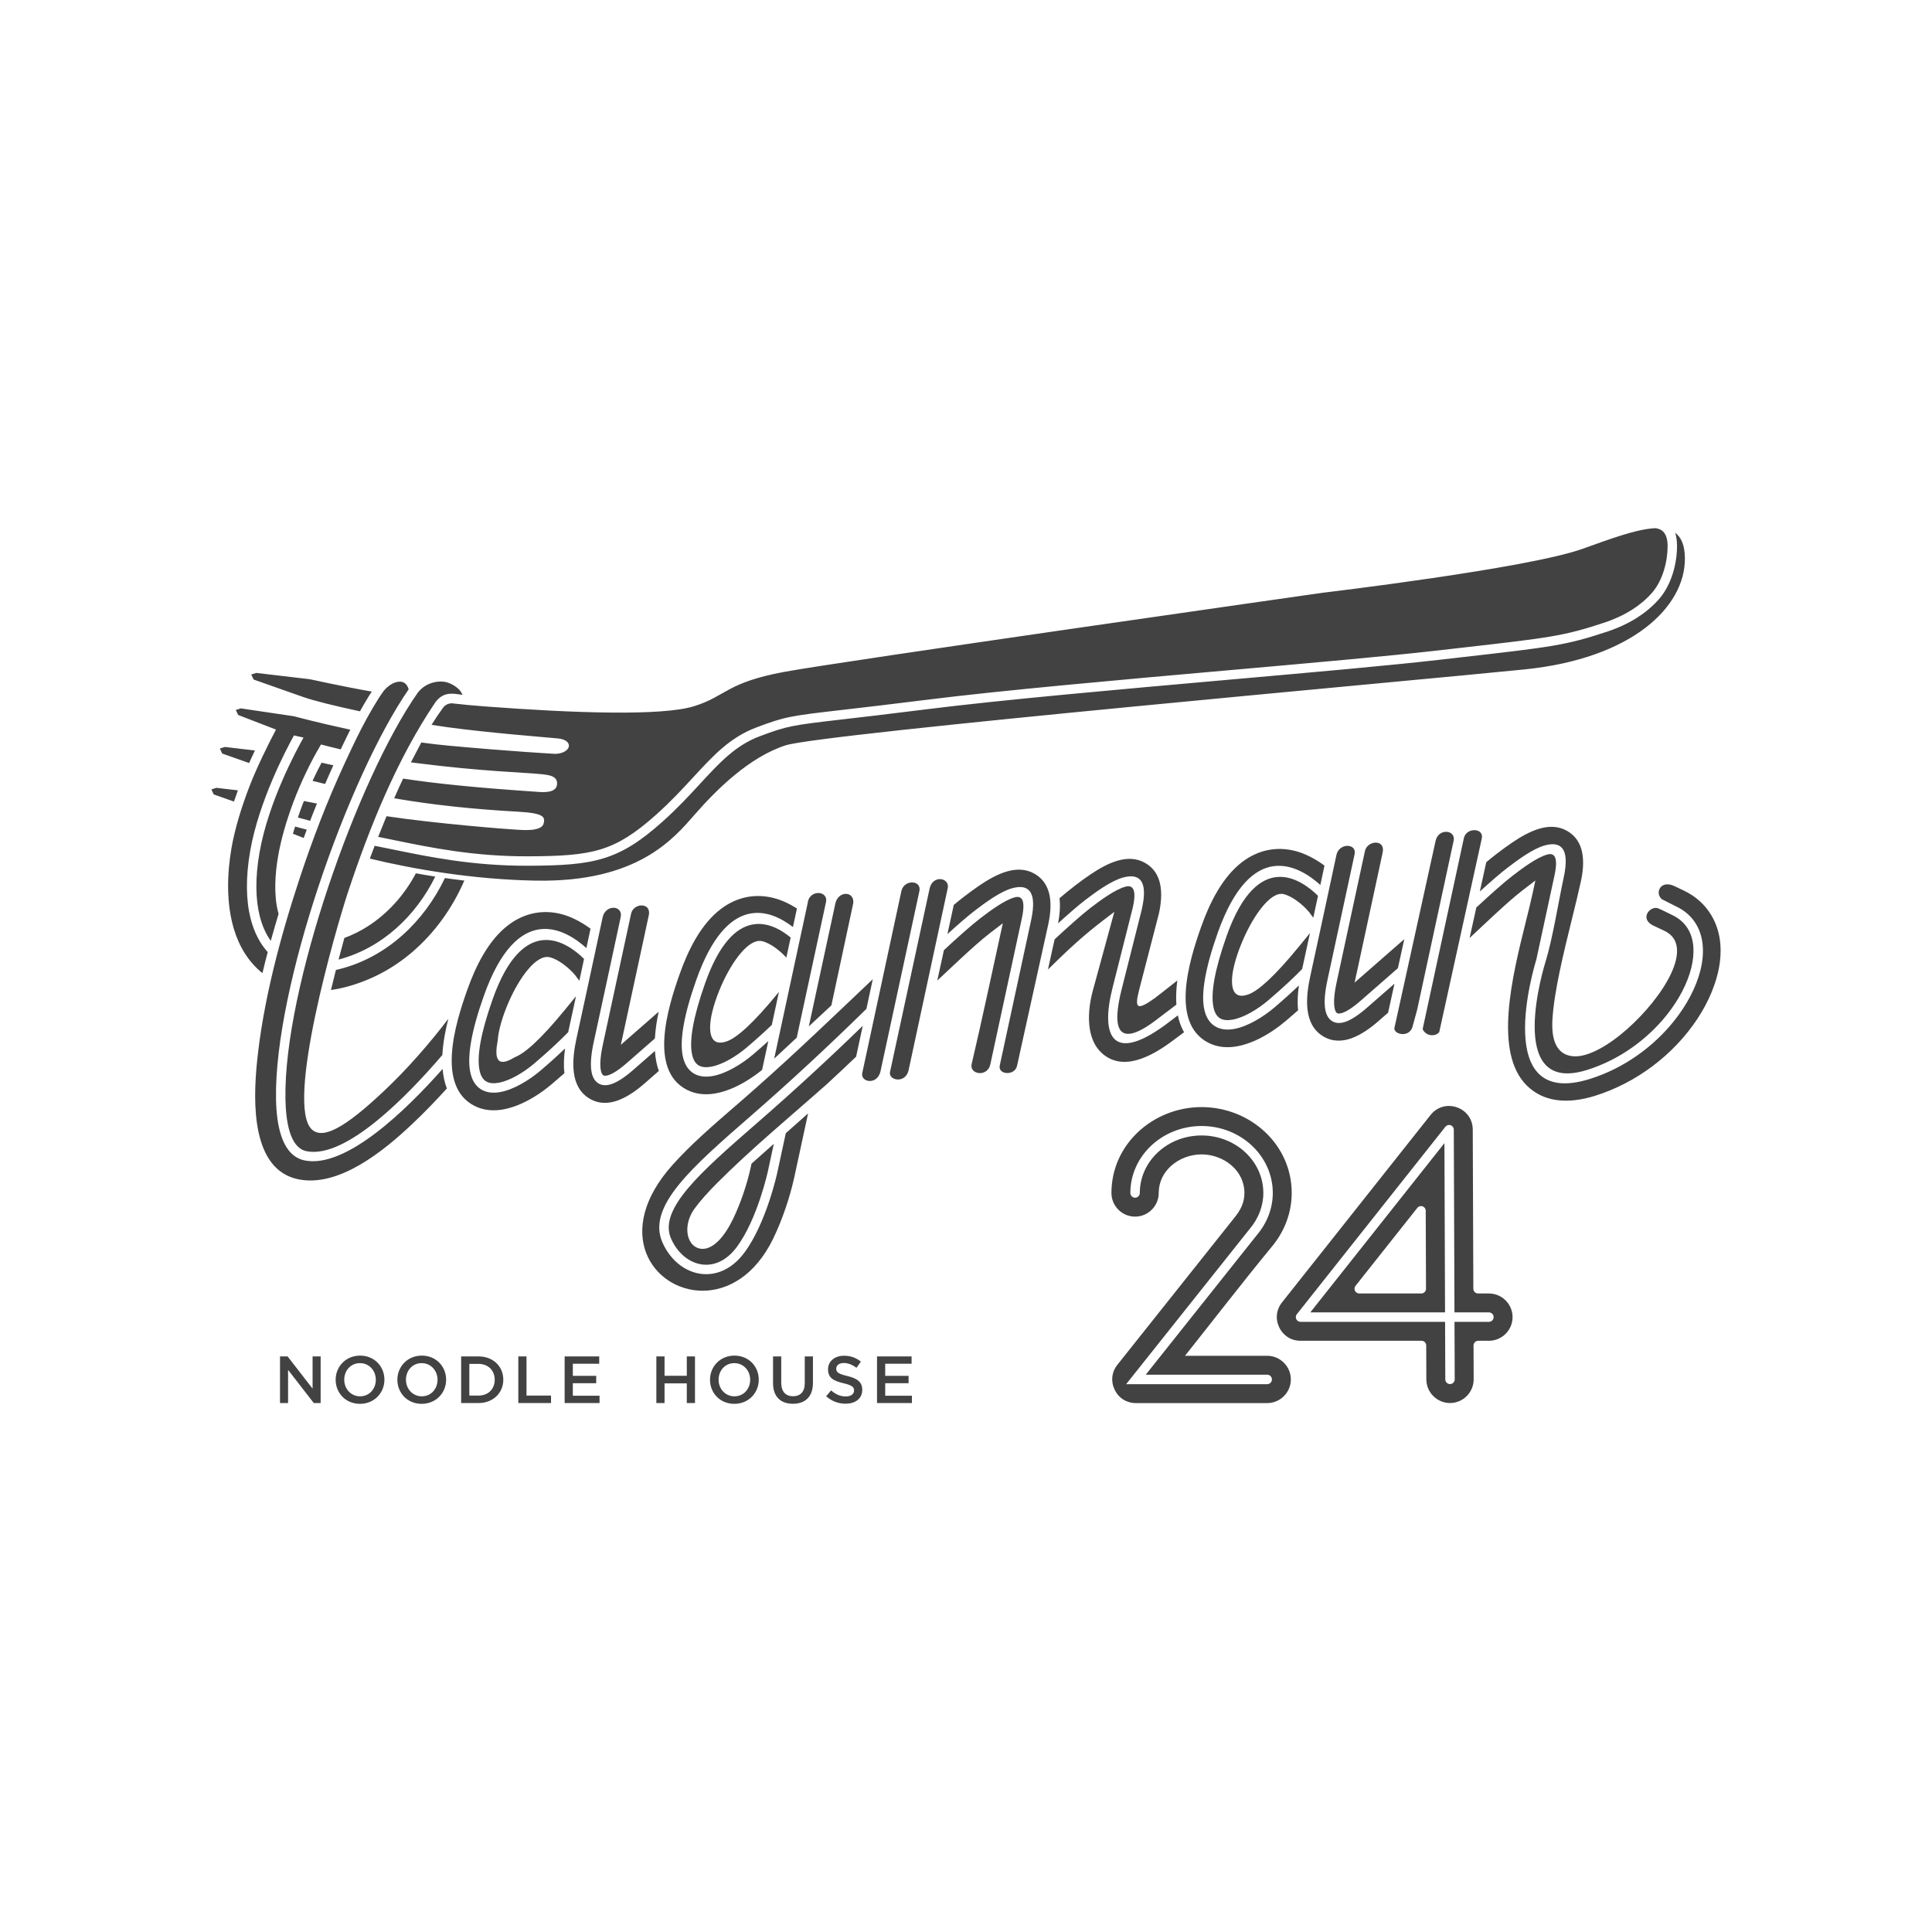 <?xml version="1.0" encoding="UTF-8"?> <!-- Creator: CorelDRAW 2017 --> <svg xmlns="http://www.w3.org/2000/svg" xmlns:xlink="http://www.w3.org/1999/xlink" xml:space="preserve" width="150mm" height="150mm" style="shape-rendering:geometricPrecision; text-rendering:geometricPrecision; image-rendering:optimizeQuality; fill-rule:evenodd; clip-rule:evenodd" viewBox="0 0 15000 15000"> <defs> <style type="text/css"> <![CDATA[ .fil0 {fill:#434242} .fil1 {fill:#434242;fill-rule:nonzero} ]]> </style> </defs> <g id="Слой_x0020_1">  <g id="_1295992000"> <path class="fil0" d="M9838.44 10526.31l-638.17 0c223.04,-280.3 444.11,-567.32 671.21,-843.58 50.43,-59.66 90.14,-127.01 117.03,-198.9 26.22,-70.12 40.33,-144.95 40.33,-221.54 0,-186.76 -78.58,-350.92 -202.74,-469.5 -128.87,-123.11 -306.8,-197.4 -497.12,-197.4 -190.32,0 -368.25,74.29 -497.12,197.4 -124.16,118.58 -202.74,282.74 -202.74,469.5 0,50.52 20.63,96.42 53.9,129.69 33.25,33.25 79.15,53.87 129.69,53.87 50.52,0 96.42,-20.62 129.69,-53.87 33.25,-33.27 53.88,-79.17 53.88,-129.69 0,-86.52 38.63,-159.4 97.56,-211.74 62.75,-55.75 148.87,-87.99 235.14,-87.99 86.29,0 172.4,32.24 235.16,87.99 58.9,52.34 97.54,125.22 97.54,211.74 0,38.43 -7.9,72.45 -21.81,104.28 -13.32,30.44 -32.01,58.21 -54.43,85.59l-909.62 1143.36c-22.58,28.38 -35.9,60.65 -39.61,93.81 -3.72,33.25 2.14,67.69 17.88,100.33 15.76,32.7 39.06,58.74 67.35,76.5 28.16,17.68 61.69,27.3 98.08,27.3l1018.92 0c50.54,0 96.43,-20.62 129.69,-53.89 33.27,-33.25 53.89,-79.15 53.89,-129.69 0,-50.53 -20.62,-96.42 -53.89,-129.68 -33.26,-33.27 -79.15,-53.89 -129.69,-53.89zm-136.11 -984.69c33.33,-39.23 60.33,-84 78.78,-132.42 17.64,-46.26 27.43,-95.82 27.43,-146.91 0,-123.02 -53.3,-234.44 -139.45,-315.08 -86.79,-81.24 -207.04,-131.52 -340.11,-131.52 -133.08,0 -253.32,50.28 -340.12,131.52 -86.14,80.66 -139.44,192.06 -139.44,315.08 0,20.27 -16.44,36.71 -36.71,36.71 -20.29,0 -36.73,-16.44 -36.73,-36.71 0,-143.91 62.29,-274.17 162.99,-368.44 100.04,-93.65 237.97,-151.59 390.01,-151.59 152.05,0 289.97,57.94 390.03,151.59 100.68,94.26 162.97,224.53 162.97,368.44 0,60.16 -11.52,118.53 -32.3,173 -21.47,56.28 -52.91,108.4 -91.82,154.1l-862.3 1083.77 942.88 0c20.27,0 36.71,16.45 36.71,36.72 0,20.29 -16.44,36.73 -36.71,36.73l-1094.95 0 957.01 -1202.86 1.83 -2.13z"></path> <path class="fil0" d="M10524.39 9983.14l478.99 -604.45c6.67,-8.92 17.32,-14.71 29.31,-14.71 20.2,0 36.58,16.37 36.58,36.56l2.2 601.85 0.17 3.4c0,20.27 -16.44,36.72 -36.72,36.72l-481.85 0 0 -0.16c-7.95,0 -15.94,-2.58 -22.67,-7.87 -15.84,-12.52 -18.53,-35.52 -6.01,-51.34zm769.98 726.23c0,20.18 -16.37,36.56 -36.56,36.56 -20.2,0 -36.58,-16.38 -36.58,-36.56l-1.63 -446.56 -1122.2 0 0 -0.16c-7.95,0 -15.95,-2.58 -22.67,-7.87 -15.84,-12.52 -18.53,-35.52 -6.01,-51.34l1152.65 -1454.52c6.66,-8.94 17.32,-14.72 29.32,-14.72 20.19,0 36.57,16.38 36.57,36.58l5.2 1418.6 267.49 0c20.27,0 36.71,16.44 36.71,36.71 0,20.27 -16.44,36.72 -36.71,36.72l-267.21 0 1.63 446.56zm-75.05 -519.99l-4.82 -1314.09 -1041.36 1314.09 1046.18 0zm340.63 -146.87l-84.43 0 0 -0.14c-20.19,0 -36.57,-16.38 -36.57,-36.58l-4.53 -1235.83c-0.15,-39.73 -12.27,-76.47 -33.74,-106.5 -21.43,-29.96 -52.25,-53.3 -89.82,-66.3 -37.7,-13.04 -76.45,-13.77 -111.85,-3.46 -35.26,10.27 -67.46,31.73 -92.29,63.04l-0.06 -0.04 -1153.22 1455.22c-22.47,28.36 -35.71,60.66 -39.39,93.93 -3.66,33.21 2.24,67.58 18.01,100.21 15.77,32.62 39.07,58.61 67.35,76.36 28.12,17.64 61.63,27.26 97.99,27.26l939.14 0 0 0.14c20.19,0 36.56,16.38 36.56,36.57l0.97 263.78c0.18,50.43 21.02,96.25 54.48,129.46 33.4,33.16 79.45,53.65 130.06,53.46 50.43,-0.18 96.25,-21.02 129.46,-54.47 33.16,-33.41 53.65,-79.46 53.46,-130.06l-0.95 -258.79 -0.16 -3.38c0,-20.27 16.45,-36.71 36.72,-36.71l82.81 0c50.54,0 96.44,-20.63 129.69,-53.9 33.27,-33.27 53.89,-79.16 53.89,-129.69 0,-50.54 -20.62,-96.44 -53.89,-129.69 -33.25,-33.27 -79.15,-53.89 -129.69,-53.89z"></path> <path class="fil1" d="M2173.97 10893.13l62.59 0 0 -257.56 199.63 257.56 53.26 0 0 -362.02 -62.58 0 0 250.3 -193.94 -250.3 -58.96 0 0 362.02zm620.83 6.19c111.19,0 189.8,-85.31 189.8,-187.2 0,-102.92 -77.58,-187.21 -188.76,-187.21 -111.19,0 -189.8,85.33 -189.8,187.21 0,102.92 77.56,187.2 188.76,187.2zm1.04 -58.43c-71.89,0 -123.1,-58.44 -123.1,-128.77 0,-71.38 50.17,-128.78 122.06,-128.78 71.88,0 123.08,58.45 123.08,128.78 0,71.37 -50.16,128.77 -122.04,128.77zm478.08 58.43c111.18,0 189.8,-85.31 189.8,-187.2 0,-102.92 -77.59,-187.21 -188.77,-187.21 -111.19,0 -189.8,85.33 -189.8,187.21 0,102.92 77.56,187.2 188.77,187.2zm1.03 -58.43c-71.89,0 -123.1,-58.44 -123.1,-128.77 0,-71.38 50.18,-128.78 122.07,-128.78 71.87,0 123.07,58.45 123.07,128.78 0,71.37 -50.15,128.77 -122.04,128.77zm305.34 52.24l134.98 0c113.77,0 192.38,-79.12 192.38,-181.01 0,-102.92 -78.61,-181.01 -192.38,-181.01l-134.98 0 0 362.02zm63.61 -57.93l0 -246.17 71.37 0c76.03,0 125.67,52.24 125.67,123.09 0,71.88 -49.64,123.08 -125.67,123.08l-71.37 0zm380.34 57.93l253.93 0 0 -57.93 -190.32 0 0 -304.09 -63.61 0 0 362.02zm359.65 0l270.99 0 0 -56.9 -207.38 0 0 -97.22 181.53 0 0 -56.89 -181.53 0 0 -94.12 204.8 0 0 -56.89 -268.41 0 0 362.02zm712.02 0l63.61 0 0 -152.57 172.73 0 0 152.57 63.62 0 0 -362.02 -63.62 0 0 150.5 -172.73 0 0 -150.5 -63.61 0 0 362.02zm605.31 6.19c111.19,0 189.8,-85.31 189.8,-187.2 0,-102.92 -77.58,-187.21 -188.77,-187.21 -111.19,0 -189.8,85.33 -189.8,187.21 0,102.92 77.57,187.2 188.77,187.2zm1.03 -58.43c-71.89,0 -123.09,-58.44 -123.09,-128.77 0,-71.38 50.17,-128.78 122.06,-128.78 71.87,0 123.08,58.45 123.08,128.78 0,71.37 -50.16,128.77 -122.05,128.77zm453.76 57.93c94.64,0 155.67,-54.31 155.67,-162.39l0 -205.32 -63.61 0 0 208.42c0,66.71 -34.64,100.84 -91.02,100.84 -56.88,0 -91.54,-36.19 -91.54,-103.42l0 -205.84 -63.61 0 0 208.42c0,104.98 60,159.29 154.11,159.29zm409.3 -0.53c76.03,0 129.29,-40.32 129.29,-108.08 0,-61.03 -39.82,-88.44 -116.35,-107.05 -69.31,-16.55 -85.86,-28.96 -85.86,-56.89 0,-24.83 21.72,-43.96 58.96,-43.96 33.1,0 65.67,12.94 98.27,37.24l34.13 -48.1c-36.72,-29.48 -78.62,-45.51 -131.37,-45.51 -71.88,0 -123.6,42.93 -123.6,104.99 0,67.74 43.45,90.5 120.51,108.6 67.23,16.03 81.7,30 81.7,55.85 0,28.44 -24.83,46.54 -64.12,46.54 -44.99,0 -79.65,-17.05 -114.3,-47.06l-38.27 45.51c43.44,38.79 95.67,57.92 151.01,57.92zm243.8 -5.16l271 0 0 -56.9 -207.38 0 0 -97.22 181.52 0 0 -56.89 -181.52 0 0 -94.12 204.79 0 0 -56.89 -268.41 0 0 362.02z"></path> <path class="fil0" d="M2607.92 7530.64c10.4,-2.26 20.89,-4.73 31.45,-7.41 366.95,-93.77 654.52,-369.59 815.01,-706.2 21.98,3.16 44.12,6.21 66.47,9.18 27.8,3.7 55.87,7.22 84.2,10.59 -91.8,212.25 -229.14,404.84 -404.49,555.12 -148.89,127.6 -325.25,222.65 -524.74,273.61 -35.2,8.98 -70.74,16.07 -106.37,21.07 12.63,-52.86 25.56,-105.07 38.47,-155.96zm8538.05 -1002.17l-320.77 1457.39c1.28,12.94 9.6,23.58 21.33,30.84 9.44,5.83 21.05,9.68 33.49,11.11 12.65,1.46 25.77,0.4 37.95,-3.58 21.85,-7.14 41.19,-24.49 49.34,-54.53l36.07 -132.68 282.67 -1309.55c18.38,-85.21 -118.23,-99.82 -140.08,1zm-100.65 1461.88c7.38,15.51 18.03,27.02 30.24,34.7 9.61,6.07 20.23,9.9 30.98,11.57 10.74,1.66 21.72,1.19 32.08,-1.38 14.14,-3.49 26.84,-11 35.65,-22.26l329.4 -1498.75c23.32,-87.04 -116.16,-93.36 -137.58,-9.92l-320.77 1486.04zm782.7 -1083.4l92.67 -70.77 -21 97.25c-13.93,64.59 -32.75,140.21 -53,221.62 -106.13,426.64 -253.13,1017.63 8.71,1274.33 64.99,63.71 141.51,97.58 222.54,110.22 98.07,15.34 203.49,-0.01 303.89,-31.17 160.21,-49.72 312.9,-129.1 448.71,-231.02 135.9,-101.99 254.94,-226.64 347.71,-366.77 84.12,-127.07 154.05,-282.64 174.56,-439.16 16.45,-125.55 0.94,-251.81 -65.21,-364.02 -25.01,-42.4 -55.89,-79.71 -91.57,-111.75 -36.77,-33.04 -78.7,-60.48 -124.56,-82.13l-78.84 -37.29c-3.9,-1.69 -22.59,-9.28 -45.32,-10.19 -63.28,-2.48 -93.12,69.29 -46.33,114.57 15.05,7.32 30.38,15.26 46.47,23.59 22.04,11.42 45.48,23.54 65.57,33.03 71.39,33.71 123.46,82.36 157.88,141.69 56.62,97.52 64.25,222.31 30.9,355.3 -32.31,128.9 -103.45,266.4 -205.7,393.98 -154.98,193.38 -382.34,364.89 -655.02,449.51 -767.29,238.14 -428.28,-878.72 -412.93,-928.22l140.78 -652.18c31.28,-144.9 -1.82,-177.56 -55.43,-163.03 -79.41,21.52 -191.75,104.96 -268.92,164.17 -70.94,54.43 -179.75,152.14 -282.53,247.55l-52.1 237.04 22.56 -21.48c51.26,-48.73 102.3,-96.61 153.02,-143.35l12.54 -11.57c73.33,-67.6 150.49,-138.75 229.95,-199.75zm-338.59 14.51c79.19,-72.04 155.83,-139.09 210.7,-181.19 81.98,-62.91 201.9,-151.69 294.43,-176.77 118.3,-32.07 196.85,14.21 146.07,249.38 -42.4,196.47 -85.27,473.07 -141.91,656.6 -0.92,2.98 -328.59,1039.86 320.84,838.28 257.66,-79.94 472.69,-242.27 619.46,-425.39 95.54,-119.22 161.82,-246.89 191.65,-365.86 28.79,-114.89 23.35,-220.69 -23.15,-300.82 -27.06,-46.61 -68.51,-85.11 -125.77,-112.14 -35.66,-16.83 -68.62,-34.51 -105.1,-50.16 -59.35,-27.33 -151.47,74.95 -45.04,130.57l91.71 43.29c120.9,57.11 119.35,186.53 49.21,335.01 -66.81,141.44 -198.67,303.42 -339.95,428.16 -144.44,127.55 -301.25,217.42 -413.99,210.68 -108.48,-6.49 -177.27,-88.73 -165.49,-285.74 13.1,-218.76 86.15,-515.12 151.45,-780.08 25.72,-104.35 50.24,-203.77 69.75,-293.56 15.88,-73.6 23.77,-153.52 9.32,-224.44 -13.68,-67.08 -48.05,-126.95 -116.3,-166.05 -68.39,-39.17 -141.95,-38.44 -213.27,-18.04 -75.41,21.56 -149.14,65 -212.78,107.91 -21.93,14.8 -42.71,29.53 -62.7,44.17 -20.71,15.19 -41.33,30.78 -61.9,46.56 -25.95,19.9 -51.75,40.83 -77.36,62.41l-49.88 227.22zm-586.66 370.32l-49.55 225.17 -288.31 251.97c-65.31,57.1 -115.34,88.31 -151.54,97.55 -15.49,3.96 -26.47,3.33 -33.27,-1.36 -7.85,-5.43 -13.66,-17.15 -17.52,-34.39 -10.14,-45.19 -4.07,-117.04 15.91,-208.4 31.88,-145.84 208.36,-965.78 218.37,-1012.33 16.48,-86.27 160.98,-97.73 138.16,8.57l-46.68 217.3c-47.7,222.1 -96.64,449.92 -147.72,684.78l-23.55 108.26 385.7 -337.12zm-385.52 -660.21c-34.08,159.06 -163.99,762.69 -210.47,975.26 -22.12,101.17 -28.17,183.61 -15.63,239.66 8,35.7 23.61,62.45 47.36,78.87 24.81,17.14 55.7,21.76 92.94,12.26 46.84,-11.96 107.03,-48.41 181.65,-113.62l213.63 -186.71 -49.56 225.16 -73.98 64.66c-60.71,53.07 -133.66,106.5 -210.57,134.04 -72.22,25.86 -148.55,28.35 -221.5,-16.4 -75.63,-46.38 -108.87,-120.83 -119.19,-202.63 -10.92,-86.63 3.37,-182.62 21.32,-264.69 56.59,-258.64 115.76,-534.18 175.43,-812.13l28.34 -131.95c25.26,-92.08 157.84,-83.96 140.23,-1.78zm-3518.83 286.4l-304.29 1415.35c-11.83,70.59 118.51,94.01 142.5,-17.74l301.26 -1395.66c20.61,-88.71 -119.54,-94.12 -139.47,-1.95zm-88.84 1407.42c-10.51,63.7 120.65,90.64 144.75,-16.38l304.51 -1416.53c12.98,-77.66 -113.77,-101.06 -140.29,1.46l-308.97 1431.45zm367.37 -711.88l51.62 -236.53c102.27,-94.91 210.27,-191.83 280.81,-245.95 77.16,-59.22 189.51,-142.64 268.91,-164.15 53.64,-14.56 86.72,18.11 55.43,163.01l-243.58 1128.44c-19.15,108.15 -163.03,85.29 -146.7,5.61 85.29,-363.04 161.88,-731.13 242.54,-1095.63l-93.16 71.15c-79.58,61.08 -156.85,132.34 -230.27,200.05l-12.21 11.25c-50.73,46.75 -101.77,94.62 -153.03,143.35l-20.36 19.4zm78.81 -360.94c16.49,-75.57 32.93,-151.09 49.28,-226.61 25.32,-21.28 50.8,-41.94 76.44,-61.61 20.55,-15.8 41.18,-31.4 61.87,-46.56 20,-14.66 40.81,-29.38 62.72,-44.17 63.61,-42.92 137.35,-86.35 212.78,-107.91 71.33,-20.4 144.9,-21.14 213.27,18.03 68.25,39.1 102.62,98.99 116.29,166.05 14.48,70.93 6.59,150.83 -9.31,224.43l0.11 0.03 -242.31 1097.74c-14.36,83.09 -152.45,74.64 -134.46,-0.95l243.01 -1125.64c50.75,-235.18 -27.78,-281.46 -146.09,-249.39 -92.53,25.09 -212.45,113.86 -294.43,176.79 -54.5,41.82 -130.53,108.28 -209.17,179.77zm-943.94 -243.08l-225.98 1046.77 -174.96 162.93c85.24,-393.99 175.91,-814.71 260.23,-1208.86 11.16,-106.61 166.32,-98.81 140.71,-0.84zm-132.05 959.3l206.07 -954.51c21.35,-98.78 148.08,-98.49 139.03,-2.93l-169.98 794.36 -175.12 163.08zm367.15 235.33c-74.53,71.03 -149.79,141.65 -225.63,211.73 -270.62,240.31 -593.81,507.76 -855.53,771.16 -68.95,69.4 -131.15,138.07 -173.75,197.49 -57.53,80.2 -66.77,168.52 -44.99,228.67 10.55,29.11 28.34,52.52 51.8,66.98 24.68,15.23 54.45,20.29 87.42,11.7 60.35,-15.72 134.15,-81.76 204.49,-226.38 28.91,-59.5 56.17,-126.94 79.72,-195.66 23.96,-70.07 44.17,-141.55 58.4,-207.44l6.03 -27.92 173.02 -153.66 -45.4 210.26c-0.23,1.07 -80.63,373.43 -241.72,590.42 -42.55,57.34 -90.05,95.41 -138.7,116.72 -44.03,19.3 -89.31,24.94 -132.85,18.85 -43.89,-6.15 -86.31,-24.25 -124.19,-52.36 -47.36,-35.17 -87.64,-85.92 -115.12,-148.62 -100.06,-228.39 232.14,-517.63 671.7,-900.36 276.82,-240.97 551.23,-493.12 816.83,-751.27l-51.53 239.69zm79.77 -371.11c-289.77,284.19 -587.65,561.3 -893.25,827.31 -462.66,402.84 -812.31,707.28 -690.62,984.99 32.72,74.71 81.24,135.57 138.61,178.17 47.69,35.39 101.56,58.25 157.77,66.12 56.53,7.93 115.21,0.65 172.14,-24.28 59.95,-26.27 117.64,-72.06 168.25,-140.24 170.84,-230.16 254.38,-617.14 254.62,-618.24l66.56 -308.52 173.06 -153.68 -105.95 490.88c-17.22,79.7 -41.15,164.56 -69.68,247.75 -28.22,82.29 -60.76,162.5 -95.52,234.03 -138.9,285.81 -351.33,403.44 -546.31,403.94 -97.42,0.24 -190.68,-28.65 -268.16,-80.28 -77.03,-51.34 -138.34,-125.24 -172.34,-215.33 -67.4,-178.57 -27.72,-421.8 207,-682.7 141.74,-157.56 310.88,-304.04 473.85,-445.16l73.74 -63.87c25.66,-22.34 59.94,-52.49 102.29,-89.92 306.74,-270.99 605.22,-558.67 903.45,-841.27l-49.51 230.3zm-679.01 -132.06l-7.19 8.83c-192.26,235.79 -317.62,345.11 -393.5,373.63 -102.85,38.65 -139.57,-22.2 -132.75,-130.66 4.98,-79.51 38.54,-191.49 85.61,-299.06 83.71,-191.32 215.03,-370.3 317.05,-346.48 33.32,7.81 69.71,27.45 103.38,51.7 32.07,23.09 62.24,50.7 84.87,75.97l33.65 -155.89c-146.48,-121.49 -446.1,-261.85 -664.31,354.99 -95.27,269.31 -120.77,440.31 -103.39,541.83 8.52,49.73 27.28,79.99 52.5,95.37 25.67,15.67 60.28,17.78 99.15,10.48 88.69,-16.7 194.28,-80.65 276.45,-150.48 78.62,-66.83 142.53,-125.25 193.1,-173.77l55.38 -256.46zm-82.46 381.9c-35.27,32.11 -74.77,66.94 -118.68,104.27 -90.25,76.7 -208.26,147.32 -310.3,166.51 -56.01,10.54 -108.21,6.08 -150.81,-19.91 -43.05,-26.27 -74.15,-72.8 -86.6,-145.58 -19.34,-112.82 6.68,-296.27 106.53,-578.54 239.55,-677.19 571.59,-550.94 751.04,-412.03l31.11 -144.12c-56.66,-36.07 -116.74,-64.29 -175.74,-80.04 -73.38,-19.57 -146.02,-21.9 -215.42,-8.02 -70.12,14.03 -137.14,44.73 -198.43,91 -78.26,59.06 -141.9,139.03 -194.14,227.05 -53.07,89.5 -94.43,187.37 -127.36,280.48 -45.16,127.66 -107.47,317.66 -118.14,494.71 -10.16,168.63 26.89,326.1 174.17,402.18 70.63,36.48 147.57,41.72 223.56,28.22 99.56,-17.69 197.67,-67.3 279.27,-122.05 16.74,-11.22 33.77,-23.4 51.03,-36.47 10.39,-7.85 20.6,-15.87 30.61,-24l48.3 -223.66zm-851.2 -227.77l-293.86 256.86 23.55 -108.28c51.44,-236.39 100.79,-466.24 148.87,-690.15l46.1 -214.54c12.95,-94.5 -120.11,-88.01 -138.72,-5.95 -10.02,46.56 -186.48,866.5 -218.37,1012.34 -19.98,91.36 -26.03,163.2 -15.91,208.38 3.86,17.24 9.67,28.98 17.53,34.4 6.78,4.69 17.77,5.31 33.27,1.37 36.21,-9.24 86.21,-40.47 151.53,-97.55l216.67 -189.39 0.46 -8.24c4,-66.31 14.67,-133.83 28.88,-199.25zm-29.09 304.48l-168.73 147.47c-74.61,65.22 -134.8,101.67 -181.67,113.62 -37.23,9.5 -68.1,4.87 -92.92,-12.26 -23.75,-16.41 -39.36,-43.16 -47.36,-78.88 -12.55,-56.04 -6.49,-138.48 15.63,-239.64 49.92,-228.29 189,-875.3 209.48,-970.64 17.76,-89.46 -112.61,-99.9 -139.23,-2.86l-28.38 132.14c-59.67,277.87 -118.83,553.29 -175.41,811.95 -17.95,82.06 -32.24,178.05 -21.32,264.67 10.33,81.81 43.57,156.26 119.2,202.64 72.94,44.77 149.28,42.28 221.5,16.4 76.89,-27.53 149.86,-80.97 210.56,-134.03l108.86 -95.14c-17.34,-48.34 -26.78,-100.79 -30.21,-155.44zm-612.82 -424.95l-81.37 99.78c-192.26,235.81 -317.62,345.12 -393.52,373.65 -145.23,89.53 -158.21,1.52 -132.74,-130.68 4.98,-79.5 38.54,-191.49 85.61,-299.04 83.71,-191.33 215.05,-370.29 317.07,-346.47 33.3,7.78 69.69,27.44 103.37,51.68 38.81,27.94 74.85,62.54 98.08,91.55 8.21,12.4 18.6,25.84 29.46,39.29l36.47 -169.4c-119.31,-118.59 -465.56,-376.84 -709.81,313.64 -95.27,269.29 -120.76,440.3 -103.37,541.8 8.52,49.75 27.25,80.01 52.48,95.4 25.68,15.67 60.27,17.78 99.17,10.45 88.67,-16.68 194.26,-80.62 276.42,-150.44 119.98,-101.98 205.72,-184.37 261.99,-241.89 20.47,-93.74 40.67,-186.73 60.69,-279.32zm112.84 -524.16c-6.93,-5.09 -13.93,-10.1 -20.98,-14.98 -64.15,-44.37 -133.76,-79.25 -201.96,-97.45 -73.38,-19.56 -146.02,-21.9 -215.42,-8.01 -70.12,14.05 -137.12,44.73 -198.43,91.01 -78.26,59.06 -141.9,139.03 -194.12,227.04 -53.09,89.51 -94.45,187.37 -127.38,280.48 -45.15,127.67 -107.46,317.66 -118.14,494.72 -10.15,168.62 26.89,326.11 174.17,402.18 70.63,36.48 147.56,41.73 223.56,28.22 99.58,-17.7 197.69,-67.31 279.29,-122.06 16.71,-11.21 33.76,-23.41 51.01,-36.47 16.83,-12.72 33.17,-25.82 48.96,-39.24 31.1,-26.43 63.69,-54.47 96.7,-83.65 -7.71,-63.2 -3.96,-129.09 4.92,-191.53 -50.75,48.5 -113.83,106 -190.35,171.05 -90.26,76.7 -208.26,147.3 -310.29,166.51 -56.02,10.53 -108.21,6.05 -150.81,-19.93 -43.04,-26.26 -74.15,-72.79 -86.61,-145.58 -19.32,-112.83 6.68,-296.25 106.54,-578.52 261.87,-740.35 634.34,-520.44 797.05,-373.53l27.36 -127.4 4.93 -22.86zm5585.7 33.61l-81.76 100.29c-192.07,235.57 -316.74,345.26 -391.82,374.4 -102.41,39.73 -138.39,-20.05 -130.99,-127.91 5.37,-78.29 38.93,-189.02 85.5,-296.07 84.05,-193.15 215.77,-375.84 313.72,-352.96 33.3,7.77 69.67,27.43 103.36,51.68 38.82,27.94 74.86,62.54 98.08,91.54 8.26,12.5 18.77,26.04 29.7,39.59l36.49 -169.47c-119.1,-118.49 -465.66,-377.49 -710.06,313.42 -95.25,269.3 -120.75,440.3 -103.37,541.82 8.51,49.73 27.25,79.99 52.47,95.37 25.69,15.67 60.29,17.78 99.18,10.48 88.67,-16.69 194.26,-80.63 276.43,-150.48 120.24,-102.2 206.1,-184.73 262.36,-242.27 20.49,-93.78 40.68,-186.81 60.71,-279.43zm112.68 -523.48c-7,-5.17 -14.07,-10.22 -21.23,-15.17 -64.12,-44.34 -133.75,-79.22 -201.93,-97.42 -73.39,-19.56 -146.03,-21.92 -215.43,-8.01 -70.12,14.02 -137.11,44.71 -198.42,90.99 -78.26,59.07 -141.91,139.03 -194.14,227.05 -53.11,89.5 -94.45,187.37 -127.39,280.48 -45.15,127.67 -107.46,317.67 -118.13,494.71 -10.16,168.63 26.9,326.11 174.16,402.18 70.66,36.48 147.57,41.72 223.57,28.23 99.57,-17.7 197.69,-67.31 279.28,-122.05 16.73,-11.23 33.75,-23.39 51.02,-36.47 16.81,-12.72 33.16,-25.84 48.96,-39.25 30.51,-25.93 62.46,-53.43 94.84,-82.01 -7.13,-63.85 -2.76,-130.26 6.54,-192.96 -50.7,48.47 -113.72,105.89 -190.12,170.82 -90.25,76.71 -208.24,147.32 -310.27,166.52 -56.03,10.55 -108.22,6.08 -150.81,-19.92 -43.05,-26.27 -74.15,-72.8 -86.62,-145.58 -19.32,-112.83 6.68,-296.25 106.53,-578.54 262.01,-740.67 634.69,-520.22 797.29,-373.3l25.95 -120.77 6.35 -29.53zm-1149.64 1079.3c-40.56,30.87 -85.01,64.54 -133.74,101.22 -342,269.75 -362.72,62.46 -292.66,-215.49l157.23 -623.56c54.12,-234.85 -24.65,-281.22 -143.99,-249.33 -92.96,24.84 -214.38,113.36 -296.39,176.28 -54.45,41.8 -130.41,108.21 -209.03,179.68 12.19,-63.32 18.28,-130.65 11.04,-195.12 79.08,-67.15 159.21,-129.78 239.15,-183.72 63.62,-42.91 137.35,-86.35 212.78,-107.91 71.32,-20.39 144.89,-21.14 213.26,18.04 68.26,39.09 102.63,98.98 116.31,166.05 14.45,70.92 6.56,150.82 -9.27,224.44 -50.97,196.76 -101.95,393.56 -152.91,590.28 -40.02,154.54 -17.93,168.24 127.58,63.25 0.9,-0.44 -78.44,60.05 -77.69,59.29 78.91,-59.41 162.07,-124.86 245.52,-190.73l-0.16 1.21 -0.16 1.18 -0.15 1.2 -0.15 1.2 -0.29 2.38 -0.16 1.2 -0.14 1.21 -0.16 1.18 -0.13 1.2 -0.13 1.2 -0.23 1.69 -0.07 0.69 -0.14 1.2 -0.14 1.2 -0.12 1.18 -0.14 1.21 -0.14 1.19 -0.13 1.2 -0.12 0.94 0 0.25 -0.14 1.2 -0.13 1.2 -0.12 1.18 -0.14 1.21 -0.12 1.19 -0.12 1.19 -0.13 1.2 -0.01 0.18 -0.11 1.01 -0.12 1.19 -0.11 1.2 -0.13 1.2 -0.11 1.18 -0.12 1.2 -0.11 1.19 -0.05 0.63 -0.07 0.56 -0.11 1.21 -0.1 1.18 -0.11 1.2 -0.11 1.18 -0.11 1.21 -0.11 1.18 -0.09 1.08 0 0.12 -0.1 1.18 -0.11 1.2 -0.09 1.19 -0.1 1.19 -0.2 2.39 -0.09 1.19 -0.01 0.32 -0.09 0.87 -0.42 5.95 -0.09 1.19 -0.05 0.76 -0.03 0.42 -0.08 1.19 -0.46 7.14 -0.11 1.77 -0.09 1.75 -0.11 1.76 -0.09 1.76 -0.1 1.77 0 0.33 -0.09 1.42 -0.07 1.76 -0.09 1.75 -0.08 1.77 -0.07 1.75 -0.04 0.67 -0.03 1.09 -0.07 1.75 -0.07 1.76 -0.06 1.75 -0.06 1.75 -0.03 0.99 -0.03 0.77 -0.05 1.75 -0.04 1.75 -0.05 1.74 -0.05 1.76 -0.02 1.3 -0.02 0.43 -0.03 1.76 -0.04 1.73 -0.03 1.76 -0.02 1.74 -0.02 1.64 0 0.11 0 0.06 -0.05 5.15 -0.02 1.74 0 1.74 0 0.23 0 1.5 0 1.74 0.02 3.46 0.02 1.74 0 0.55 0.01 1.19 0.02 1.72 0.03 1.72 0.01 1.74 0.03 1.72 0.02 0.88 0.03 0.85 0.04 1.72 0.04 1.72 0.05 1.72 0.04 1.73 0.03 1.2 0.02 0.52 0.06 1.73 0.06 1.7 0.14 3.44 0.06 1.51 0 0.21 0.25 5.13 0.09 1.71 0.07 1.7 0.02 0.11 0.09 1.61 0.1 1.68 0.11 1.71 0.1 1.71 0.11 1.69 0.02 0.43 0.09 1.27 0.12 1.7zm59.38 214.4c-24.16,17.72 -52.69,38.84 -88.96,66.16l-0.15 0c-79.18,59.63 -178.22,122.82 -278.21,150.15 -94.44,25.81 -190.82,19.27 -272.27,-55.38 -52.38,-47.98 -80.25,-113.63 -91.96,-184.79 -15.49,-94.2 -2.77,-198.08 19.6,-285.55l-0.13 -0.03 170.62 -625.09 -85.97 65.55c-169.75,129.44 -293.11,248.11 -429.44,382.14l51.69 -234.33c102.27,-94.9 210.22,-191.77 280.72,-245.86 77.1,-59.18 190.56,-142.21 270.85,-163.66 53.91,-14.42 88.36,20.22 55.19,164.2l-157.41 623.74c-94.28,373.69 -0.17,584.31 406.89,288.08 35.84,-26.99 69.42,-52.37 100.88,-76.26l0.46 2.2 0.92 4.23 0.03 0.14 0.27 1.21 0.21 0.97 1 4.34 0.51 2.17 0.19 0.77 0.33 1.4 0.54 2.16 0.53 2.16 0.55 2.16 0.07 0.3 0.5 1.83 0.55 2.14 0.58 2.15 0.05 0.14 0.54 1.98 0.58 2.14 0.6 2.12 0.61 2.13 0.46 1.57 0.16 0.53 0.63 2.12 1.11 3.6 0.19 0.61 0.33 1.13 0.31 0.98 2.04 6.26 0.23 0.69 0.45 1.38 0.71 2.07 0.71 2.07 0.72 2.07 0.09 0.28 0.63 1.77 0.76 2.06 0.74 2.05 0.7 1.91 0.07 0.13 0.77 2.05 1.61 4.17 1.02 2.58 2.63 6.42 0.4 0.95 2.56 5.98 0.28 0.63 0.6 1.35 0.9 1.97 1.79 3.94 0.11 0.23 0.82 1.72 1.86 3.91 0.86 1.77 0.09 0.16 0.96 1.95 0.96 1.92 1.44 2.83 0.24 0.48 0.29 0.54 1 1.91 2.03 3.81 0.53 0.96 0.5 0.95 1.04 1.87 2.11 3.76zm-5947.83 182.58c-90.57,102.2 -168.7,183.38 -262.85,272.43 -308.85,292.13 -475.13,376.9 -560.05,300.79 -210.48,-188.64 184.57,-1557.14 279.41,-1843.39 166.46,-502.53 381.95,-1037.21 679.65,-1475.92 60.6,-79.52 127.71,-68.8 205.69,-56.33 1.7,0.25 2.75,-0.25 3.19,-1.37 -5.53,-11.77 -11.82,-22.56 -18.98,-32.29 -22.82,-25.21 -64.81,-56.98 -119.57,-67.33 -78.7,-10.58 -161.83,21.93 -209.28,86.23 -466.37,666.06 -1041.5,2298.25 -1026.28,3151.81 3.47,193.9 38.86,332.31 114.94,385.58 14.33,10.01 30.36,16.99 48.1,20.62 307.33,63.03 789.95,-436.72 1055.54,-747.08l0.63 -11.66c5.44,-90.22 23.28,-182.72 45.52,-269.1 -72.37,95.68 -152.28,192.93 -235.66,287.01zm191.05 102.48c-284.23,321.02 -751.89,775.67 -1071.7,710.07 -27.71,-5.68 -52.82,-16.63 -75.37,-32.4 -97.34,-68.16 -142.3,-227 -146.18,-444.38 -15.38,-863.23 556.99,-2494.87 1030.07,-3181.17 -6.8,-21.52 -16.72,-36.54 -28.59,-45.98 -7.95,-6.31 -17.14,-10.22 -27.02,-11.98 -11.16,-1.98 -23.17,-1.44 -35.43,1.28 -36.25,8.06 -74.61,33.95 -104.02,70.96 -48.48,64.76 -122.73,194.61 -173.48,293.58 -50.71,98.93 -99.16,203.2 -135.34,281.7 -65.33,141.73 -125.99,285.71 -182.4,430.81 -56.15,144.51 -108.75,291.92 -158.09,440.85 -75.38,227.56 -147.35,469.01 -206.05,712.21 -58.78,243.49 -104.63,489.76 -127.93,727.09 -14.78,150.61 -26.51,362.17 13.99,544.52 38.73,174.32 126.02,322.27 307.2,359.44 156.61,32.12 321.46,-22.35 474.32,-110.29 156.68,-90.15 300.72,-215.4 411.77,-320.43 89.52,-84.67 179.86,-177.59 267.46,-274.55 -18.24,-46.92 -28.72,-97.97 -33.21,-151.33zm-1446.59 -3074.79l413.23 48.57c14.57,1.71 205.2,46.76 483.49,96.38l-0.35 0.55 -1 1.53 -1.35 2.07 -0.46 0.71 -0.91 1.4 -1.37 2.1 -0.55 0.86 -0.82 1.27 -1.38 2.15 -0.65 1.02 -0.72 1.14 -1.4 2.16 -0.74 1.19 -0.65 1 -1.39 2.2 -0.85 1.35 -0.53 0.87 -1.42 2.23 -0.94 1.5 -0.46 0.73 -1.41 2.26 -1.05 1.67 -0.37 0.59 -1.42 2.27 -1.14 1.85 -0.27 0.43 -1.42 2.31 -1.26 2.02 -0.17 0.28 -1.43 2.33 -1.35 2.19 -0.08 0.13 -1.43 2.33 -1.45 2.35 -0.01 0.05 -1.41 2.32 -1.45 2.37 -0.11 0.21 -1.32 2.18 -1.45 2.38 -0.23 0.37 -1.21 2.03 -1.46 2.4 -0.31 0.54 -1.14 1.87 -1.44 2.44 -0.42 0.7 -1.04 1.73 -1.45 2.44 -0.53 0.88 -0.93 1.57 -1.45 2.45 -0.62 1.04 -0.84 1.41 -1.46 2.48 -0.71 1.21 -0.74 1.26 -1.46 2.49 -0.81 1.39 -0.65 1.1 -1.46 2.49 -0.91 1.57 -0.54 0.92 -1.46 2.51 -1.01 1.75 -0.44 0.75 -1.47 2.51 -1.11 1.94 -0.35 0.58 -1.44 2.53 -1.22 2.1 -0.25 0.42 -1.44 2.52 -1.33 2.29 -0.13 0.25 -1.45 2.54 -1.42 2.45 -0.04 0.09 -1.45 2.53 -1.44 2.56 -0.07 0.09 -1.37 2.44 -1.46 2.56 -0.15 0.27 -1.29 2.28 -1.45 2.55 -0.25 0.45 -1.17 2.11 -1.46 2.55 -0.33 0.61 -1.09 1.94 -1.44 2.55 -0.44 0.81 -0.98 1.75 -1.44 2.55c-189.07,-40.49 -357.63,-81.89 -442.92,-111.96l-383.05 -135.04 -17.97 -38.93 38.81 -12.18zm173.23 1870.49l0 0.02c-19.52,65.01 -40.31,136.35 -60.66,209.79 -37.16,-51.81 -65.94,-115.26 -85.01,-189.92 -33.59,-131.56 -36.87,-296.95 -2.8,-493.67 68.71,-396.74 290.95,-803.67 342.03,-894.77l-74.36 -16.69c-65.64,119.89 -273.5,515.35 -339.96,899.13 -35.9,207.28 -32.09,382.96 3.96,524.05 26.99,105.75 72.2,192.51 132.51,259.03 -14.44,54.84 -28.61,109.81 -41.11,163.44 -111.63,-89.84 -181.6,-209.96 -221.62,-342.95 -60.01,-199.4 -53.29,-427.95 -18.52,-628.83 25.66,-148.18 77.32,-317.78 141.95,-484.44 53.06,-136.83 140.07,-315.37 203.45,-434.87l-69.6 -26.85 -224.42 -86.56 -17.97 -38.93 38.81 -12.19 413.23 61.3c0,0 183.77,49.82 436.74,104.13l-1.23 2.47 -2.48 4.97 -0.82 1.62 -0.41 0.86 -1.24 2.48 -0.75 1.45 -0.49 1.02 -8.55 17.28 -0.45 0.87 -0.76 1.58 -2.42 4.91 -1.19 2.45 -0.32 0.59 -2.09 4.31 -0.22 0.45 -0.98 2 -1.2 2.43 -0.15 0.3 -1.03 2.14 -4.74 9.72 -1.13 2.3 -0.05 0.14 -1.17 2.4 -1.04 2.16 -0.13 0.26 -1.17 2.42 -0.98 2 -0.19 0.41 -1.16 2.4 -0.9 1.84 -0.26 0.56 -1.16 2.4 -0.82 1.71 -0.33 0.69 -1.15 2.38 -1.15 2.39 -1.14 2.38 -0.69 1.42 -0.47 0.97 -1.14 2.36 -2.25 4.74 -0.54 1.12 -0.58 1.23 -1.14 2.36 -0.47 0.99 -0.66 1.37 -1.1 2.33 -0.42 0.85 -0.71 1.5 -1.11 2.32 -0.34 0.72 -0.77 1.63 -1.1 2.32 -0.28 0.55 -0.83 1.77 -1.09 2.31 -0.22 0.43 -0.89 1.88 -1.09 2.3 -0.14 0.3 -0.95 2.01 -1.08 2.29 -0.08 0.14 -1 2.14 -1.07 2.29 -0.02 0 -1.06 2.26 -1.01 2.15 -0.07 0.12 -1.06 2.26 -0.96 2 -0.1 0.27 -1.06 2.24 -0.87 1.86 -0.19 0.39c-26.92,-6.25 -53.39,-12.6 -79.29,-19.03l-73.92 -18.97 0 0 -10.86 18.37c-70.78,119.83 -146.61,277.47 -202.65,426.25 -54.1,143.57 -96.87,290.64 -119.56,421.71 -23.98,138.44 -34.18,301.41 -0.82,432.03 1.42,5.56 2.93,11.05 4.51,16.49zm1343.73 -1634.71c96.76,10.79 158.77,16.79 259.29,24.37 685.05,51.68 1374.53,76.12 1623.66,-1.97 249.13,-78.1 248.72,-182.42 697.39,-265.84 448.67,-83.44 4188.22,-615.48 4188.22,-615.48 0,0 1582.1,-187.73 2007.81,-339.12 218.78,-77.78 423.17,-155.51 570.39,-161.6 49.24,5.89 93.46,37.82 93.86,136.89 0.46,116.34 -35.13,267.55 -123.14,367.32 -83.98,95.2 -207.36,175.97 -368.57,229.37 -315.95,104.64 -425.16,117.09 -1111,195.24l-189.23 21.59c-369.94,42.39 -967.2,95.24 -1609.73,152.12 -843.35,74.62 -1764.97,156.19 -2362.04,231.31 -268.99,33.83 -476.88,57.86 -632.66,75.86 -415.61,48 -452.62,52.28 -678.88,137.73 -204.42,77.22 -332.86,216.53 -489.74,386.69 -83.22,90.27 -174.72,189.49 -290.07,292.25 -160.92,143.34 -284.82,223.25 -428.47,267.14 -145.19,44.37 -313.64,53.31 -561.91,54.29 -421.73,1.69 -759.82,-67.89 -1039.67,-125.48 -44.73,-9.21 -88.04,-18.12 -126.12,-25.68 21.13,-53.59 42.83,-107.06 64.9,-160.25 381.51,57.07 934.11,100.96 1011.46,104.71 45.25,2.19 196.52,17.42 209.54,-51.87 8.16,-43.26 8.33,-76.31 -196.45,-87.66 -359.28,-19.93 -665.6,-53.15 -965.1,-104.34 22.56,-51.19 45.39,-102.22 69.2,-152.83 254.86,38.7 565.3,70.81 1056.43,103.64 37.97,2.55 128.44,6.56 138.01,-52.95 12.01,-74.67 -69.32,-79.58 -127.33,-85.65 -124.76,-13.1 -447.87,-19.84 -968.69,-86.34 -12.4,-1.58 -24.9,-3.24 -37.49,-4.95l80.52 -154.23c70.62,9.81 140.97,18.19 209.4,24.48 504.54,46.37 833.58,64.06 833.58,64.06 123.97,-6.54 144.13,-107.79 17.14,-119.99 -90.74,-8.7 -538.24,-43.49 -860.42,-87.55 -36.69,-5.01 -77.11,-11.05 -120.11,-17.95l1.4 -2.24 1.38 -2.25c27.46,-44.12 55.74,-86.24 86.21,-127.93 17.42,-22.65 38.62,-33.24 67.03,-34.91zm9498.87 -1324.05c48.17,35.09 75.6,98.22 76.02,199.92 1.51,376.43 -410.17,776.11 -1244.35,861.1 -834.16,84.98 -5458.58,498.07 -5739.4,589.89 -280.84,91.83 -533.79,342.3 -700.84,533.44 -167.07,191.17 -446.4,530.49 -1235.74,516.58 -489.77,-8.63 -954.94,-89.91 -1289.78,-171.13l37.59 -99.37c48.4,9.47 92.66,18.58 138.51,28.01 283.05,58.24 625.01,128.62 1054.6,126.9 255.13,-1.01 429.1,-10.45 582.84,-57.43 155.31,-47.45 287.04,-131.84 456.01,-282.34 117.68,-104.83 210.66,-205.68 295.23,-297.42 150.4,-163.13 273.55,-296.71 461.63,-367.76 217.56,-82.15 253.84,-86.36 661.39,-133.42 146.53,-16.94 342.13,-39.53 633.21,-76.15 587.81,-73.96 1512.93,-155.83 2359.46,-230.75 641.55,-56.77 1237.87,-109.55 1611.73,-152.39l188.98 -21.58c692.91,-78.96 803.24,-91.55 1125.9,-198.42 173.92,-57.61 308.05,-145.91 400.41,-250.57 100.22,-113.64 142.02,-281.89 141.5,-416.1 -0.17,-40.68 -5.55,-73.92 -14.9,-101.01zm-10647.63 2369.89l-83.72 -33.24 -0.01 0 0.17 -0.55 16.98 -55.1c28.35,7.67 58.73,15.81 90.56,24.23l-0.37 1.02 -0.06 0.14 -0.31 0.86 -0.39 1.01 -0.38 1.02 -0.37 1 -0.39 1.01 -0.37 1.01 -0.38 1 -0.02 0.03 -0.37 0.99 -0.37 1.01 -0.38 1 -0.37 1.02 -0.38 1.02 -0.37 1.01 -0.36 0.9 -0.03 0.1 -0.37 1.02 -0.37 1.01 -3.77 10.1 -0.37 1 -0.76 2.03 -0.36 1 -0.76 2.04 -0.37 1 -0.38 1.01 -0.21 0.53 -0.16 0.49 -0.37 1 -0.38 1.01 -0.37 1.01 -0.37 1.02 -0.39 1 -0.37 1.01 -0.15 0.41 -0.21 0.61 -0.37 1 -0.39 1.02 -0.37 1.01 -0.37 1 -0.37 1.02 -0.38 1.01 -0.11 0.28 -0.26 0.72 -0.37 1.01 -0.37 1.02 -0.38 1.02 -0.37 1 -0.38 1.01 -0.37 1.02 -0.05 0.15 -0.32 0.85 -0.37 1.01 -0.36 1.01 -0.39 1 -0.37 1.02 -0.37 1.01 -0.37 1 -0.01 0.04 -0.35 0.98zm-541.33 -282.9l-157.5 -55.52 -17.96 -38.93 38.8 -12.19 167.24 19.66c-10.64,29.02 -20.85,58.07 -30.58,86.98zm542.99 -4.4c31.98,6.33 65.92,13 101.33,19.89l-0.68 1.66 -0.66 1.66 -0.02 0.01 -0.66 1.65 -0.67 1.67 -0.67 1.66 -0.67 1.65 -0.1 0.23 -0.58 1.44 -0.66 1.66 -0.67 1.66 -0.67 1.68 -0.19 0.44 -0.49 1.22 -0.65 1.66 -0.67 1.66 -0.68 1.66 -0.26 0.68 -0.39 0.98 -0.68 1.68 -0.67 1.66 -0.65 1.66 -0.35 0.89 -0.33 0.77 -0.67 1.67 -0.65 1.67 -0.67 1.66 -0.44 1.11 -0.22 0.56 -0.67 1.65 -0.67 1.68 -0.66 1.66 -0.52 1.34 -0.13 0.32 -0.67 1.68 -0.66 1.66 -0.66 1.66 -0.62 1.56 -0.04 0.12 -0.67 1.66 -0.66 1.66 -0.66 1.68 -0.66 1.66 -0.05 0.11 -0.61 1.56 -0.66 1.67 -0.66 1.66 -0.65 1.67 -0.14 0.34 -0.52 1.33 -0.66 1.67 -0.66 1.66 -0.65 1.68 -0.23 0.55 -0.44 1.11 -0.65 1.68 -0.66 1.66 -0.65 1.67 -0.3 0.79 -0.36 0.89 -0.64 1.66 -0.67 1.68 -0.66 1.66 -0.39 1 -0.26 0.67 -0.66 1.67 -0.64 1.67 -0.67 1.68 -0.47 1.21 -0.17 0.45 -0.66 1.67 -0.65 1.68 -0.64 1.67 -0.57 1.46 -0.1 0.21 -0.64 1.68 -0.64 1.67 -0.67 1.66 -0.65 1.69 -2.68 6.93 -2.7 6.95 -2.67 6.94 -2.44 6.3c-33.45,-8.82 -65.39,-17.38 -95.14,-25.42 10.82,-32.19 22.32,-64.45 34.41,-96.53 3.97,-10.53 8.04,-21.14 12.21,-31.75zm164.68 -132.17c-32.33,-7.79 -64.89,-15.8 -97.74,-24.06 22.65,-48.9 46.33,-96.5 70.07,-141.06l91.72 20.17 -0.88 1.95 -0.14 0.3 -1.03 2.25 -1.02 2.26 -0.84 1.87 -2.21 4.88 -0.82 1.83 -0.2 0.42 -2.05 4.5 -0.78 1.77 -0.23 0.5 -1.01 2.24 -1.02 2.26 -3.77 8.41 -0.28 0.62 -1.01 2.24 -1.02 2.26 -0.7 1.61 -0.32 0.65 -1 2.27 -1 2.26 -0.68 1.54 -0.32 0.72 -4.03 9.04 -1 2.26 -0.64 1.42 -0.38 0.84 -1 2.27 -3 6.8 -1 2.26 -0.56 1.3 -0.44 0.95 -1 2.26 -1 2.28 -0.54 1.25 -0.46 1.02 -1 2.27 -1 2.27 -0.51 1.18 -0.47 1.09 -1 2.26 -1 2.28 -0.48 1.12 -0.51 1.14 -1 2.28 -0.98 2.27 -0.46 1.06 -0.54 1.2 -0.98 2.28 -0.98 2.27 -0.44 1 -0.56 1.28 -1 2.27 -0.98 2.26 -0.41 0.96 -0.57 1.32 -1 2.28 -0.99 2.28 -0.37 0.89 -0.61 1.38 -0.98 2.28 -0.99 2.28 -0.35 0.82 -0.63 1.46 -0.98 2.26 -0.98 2.28 -0.32 0.77 -0.66 1.51 -0.99 2.3 -0.96 2.27 -0.32 0.71 -0.67 1.56zm-590.18 -162.63l-208.88 -73.64 -17.97 -38.93 38.81 -12.19 233.14 27.42c-15.3,32.22 -30.54,65.03 -45.1,97.34zm558.25 -143.88l0 0 0 0zm181.29 1502.11c63.78,-23.31 124.06,-53.38 180.59,-89.55 160.18,-102.43 286.94,-246.87 374.66,-412.24 48.88,8.82 99.13,17.3 150.58,25.31 -151.1,306.41 -414.76,556 -750.79,644.33 15.35,-58.86 30.49,-115.24 44.96,-167.85z"></path> </g> </g> </svg> 